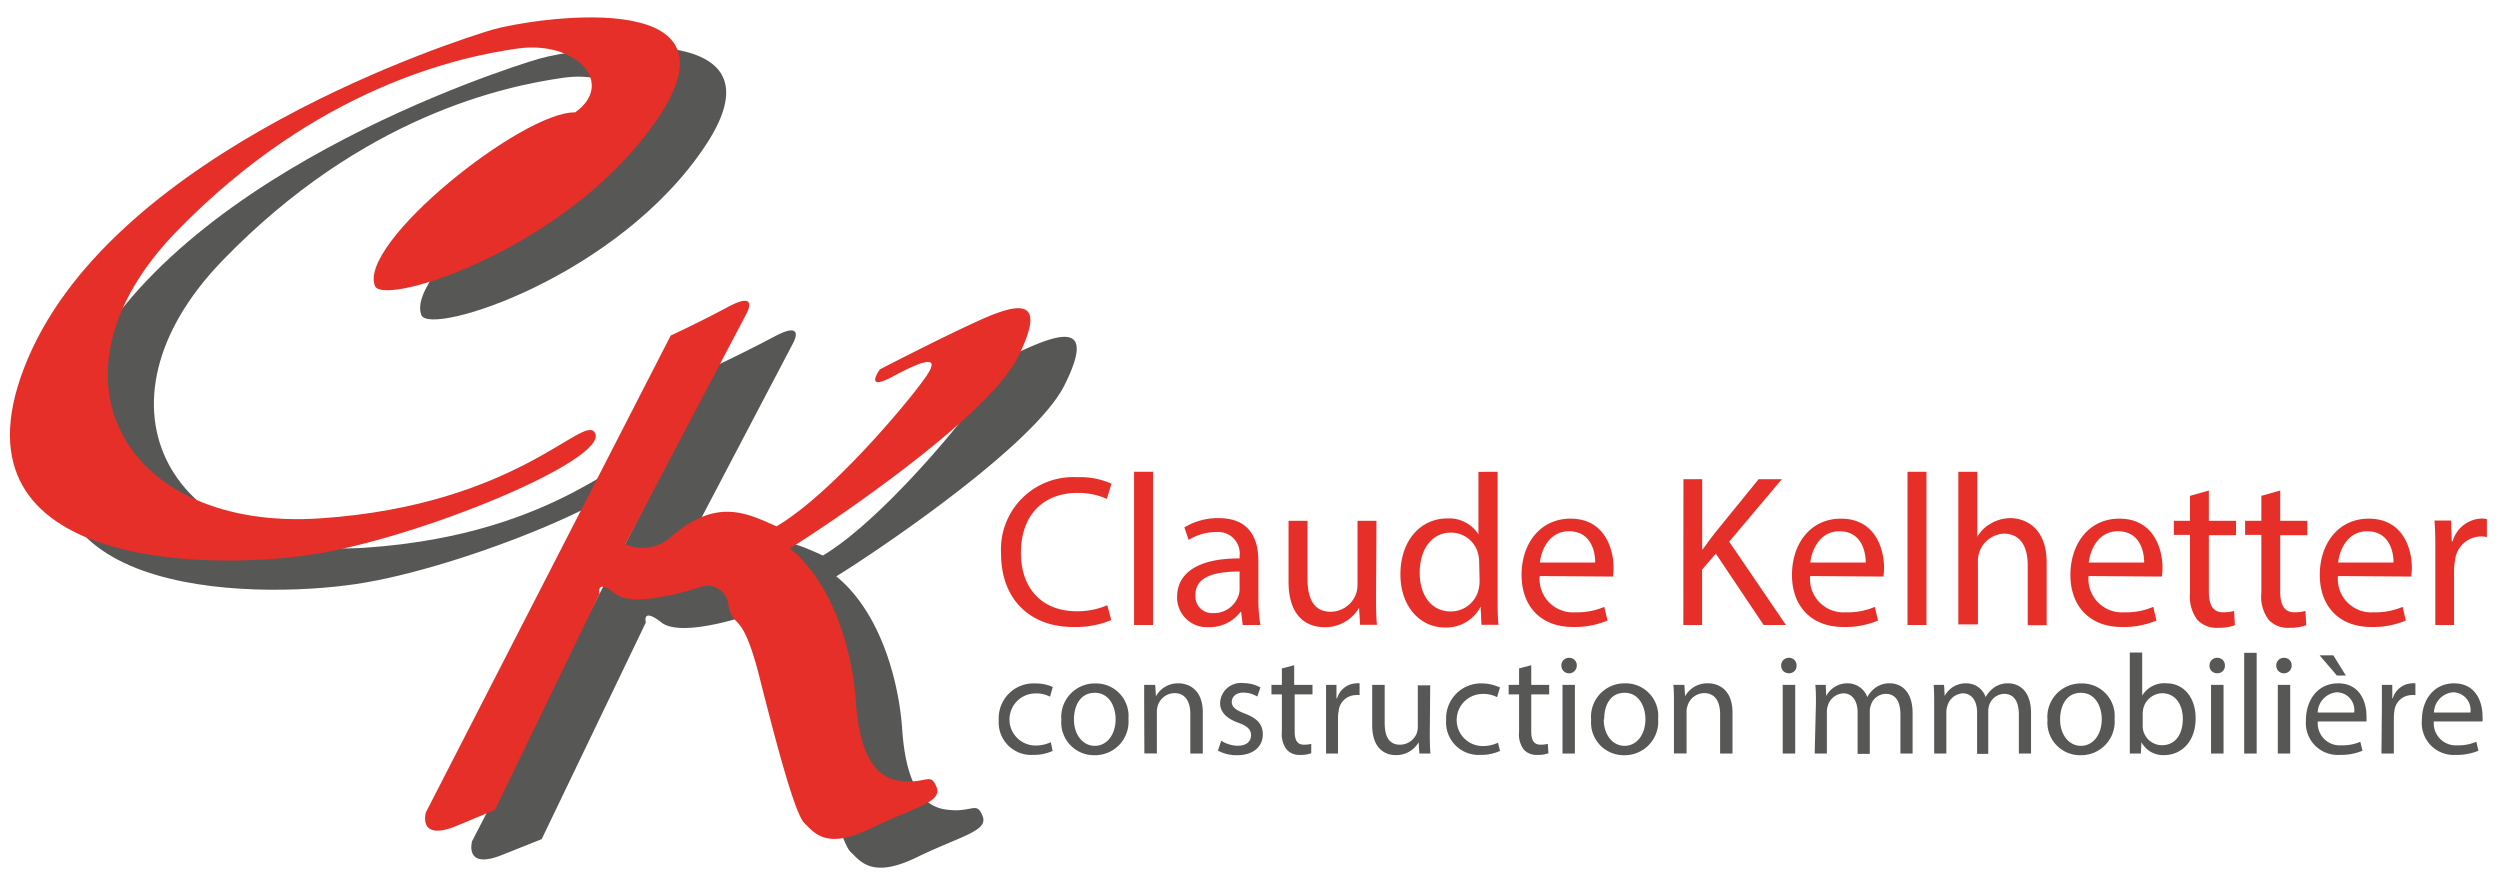 <svg xmlns="http://www.w3.org/2000/svg" viewBox="0 0 240 84.92"><defs><style>.cls-1{fill:#575756;}.cls-2{fill:#e52f28;}</style></defs><title>logo</title><g id="Calque_3" data-name="Calque 3"><path class="cls-1" d="M40.46,30.26c.84,2.05,19-3.71,27.32-16.37S55.12,4.65,51.71,5.65,15.64,17.09,7.1,37.24s17.06,20.3,27,18.84c10.42-1.52,29-9.21,27.42-11.75-1.13-1.83-7.43,6.93-26.32,8.24S7.91,38.9,21.37,25,48.49,8.26,54.12,7.46s9.44,3.32,5.52,6.13C54.62,13.49,38.75,26.15,40.46,30.26Z"/><path class="cls-1" d="M52,80.56l10-20.8s-.41-1.5,1.5,0,8.24-.67,8.24-.67a2,2,0,0,1,2.61,1.78c.5,2.41,1.31.2,3,6.93s3.41,13.16,4.32,14,2,2.61,6.32.51,6.94-2.52,6.33-4-1-.2-3.61-.61S86.91,74.43,86.61,70s-2-11.15-6.33-14.67C83.09,53.63,99.17,43,102.18,37s-.2-5.13-4.12-3.32-9.14,4.52-9.14,4.52-1.61,2.21,1.2.71,4.62-2.11,3.32-.1S84.4,50.12,79,53.33c-2.91-1.3-5.72-2.71-9.94.91a4.09,4.09,0,0,1-4.52.8l11.65-22.2s1.11-2.1-1.81-.55-5.52,2.76-5.52,2.76L45.32,80.76s-.8,2.81,2.91,1.3Z"/><path class="cls-2" d="M36,27.46c.85,2.05,19-3.72,27.33-16.37S50.69,1.84,47.27,2.85,11.21,14.29,2.67,34.44s17.06,20.3,27,18.84c10.42-1.52,29-9.22,27.43-11.75C56,39.7,49.68,48.46,30.8,49.76S3.47,36.1,16.93,22.24,44.06,5.46,49.68,4.66,59.13,8,55.21,10.79C50.19,10.68,34.31,23.34,36,27.46Z"/><path class="cls-2" d="M47.51,77.75,57.56,57s-.4-1.51,1.51,0,8.23-.67,8.23-.67a2,2,0,0,1,2.62,1.77c.5,2.42,1.3.21,3,6.94s3.42,13.16,4.32,14,2,2.61,6.33.5,6.93-2.51,6.33-4-1-.2-3.62-.6-3.82-3.21-4.12-7.63-2-11.15-6.33-14.67c2.82-1.71,18.89-12.36,21.9-18.38s-.2-5.13-4.12-3.32-9.14,4.52-9.14,4.52-1.6,2.21,1.21.7S90.31,34,89,36,80,47.32,74.54,50.53c-2.92-1.31-5.73-2.71-10,.9a4.1,4.1,0,0,1-4.52.81L71.72,30s1.11-2.11-1.8-.55-5.53,2.76-5.53,2.76L40.88,78s-.8,2.81,2.92,1.3Z"/><path class="cls-2" d="M106.68,59.53a9,9,0,0,1-3.69.66c-3.93,0-6.89-2.49-6.89-7.06a6.94,6.94,0,0,1,7.29-7.32,7.5,7.5,0,0,1,3.31.62l-.44,1.47a6.54,6.54,0,0,0-2.81-.58c-3.27,0-5.44,2.09-5.44,5.75,0,3.41,2,5.61,5.36,5.61a7.2,7.2,0,0,0,2.93-.58Z"/><path class="cls-2" d="M108.87,45.29h1.82V60h-1.82Z"/><path class="cls-2" d="M119.3,60l-.15-1.26h-.06A3.74,3.74,0,0,1,116,60.21,2.86,2.86,0,0,1,113,57.33c0-2.42,2.16-3.74,6-3.72V53.4a2.07,2.07,0,0,0-2.28-2.32,5,5,0,0,0-2.61.75l-.41-1.2a6.21,6.21,0,0,1,3.29-.89c3.06,0,3.81,2.09,3.81,4.09v3.75A14.55,14.55,0,0,0,121,60ZM119,54.87c-2,0-4.24.31-4.24,2.25a1.61,1.61,0,0,0,1.71,1.74,2.49,2.49,0,0,0,2.42-1.67,1.75,1.75,0,0,0,.11-.58Z"/><path class="cls-2" d="M132.1,57.25c0,1,0,1.94.09,2.73h-1.62l-.1-1.63h0a3.78,3.78,0,0,1-3.31,1.86c-1.58,0-3.46-.87-3.46-4.39V50h1.82v5.54c0,1.9.58,3.19,2.24,3.19a2.63,2.63,0,0,0,2.4-1.66,2.75,2.75,0,0,0,.16-.93V50h1.82Z"/><path class="cls-2" d="M143.77,45.29v12.1c0,.89,0,1.91.09,2.59h-1.64l-.08-1.74h0a3.71,3.71,0,0,1-3.42,2c-2.42,0-4.28-2.05-4.28-5.09,0-3.33,2-5.38,4.49-5.38a3.33,3.33,0,0,1,3,1.53h0v-6ZM142,54a3.22,3.22,0,0,0-.08-.76,2.68,2.68,0,0,0-2.63-2.11c-1.88,0-3,1.65-3,3.86,0,2,1,3.71,3,3.71a2.74,2.74,0,0,0,2.67-2.17,3.31,3.31,0,0,0,.08-.79Z"/><path class="cls-2" d="M147.81,55.3a3.2,3.2,0,0,0,3.43,3.48,6.56,6.56,0,0,0,2.77-.52l.31,1.31a8.07,8.07,0,0,1-3.33.62c-3.08,0-4.92-2-4.92-5s1.78-5.4,4.7-5.4c3.26,0,4.13,2.87,4.13,4.72a6.87,6.87,0,0,1-.06.84Zm5.33-1.3c0-1.16-.47-3-2.52-3-1.84,0-2.65,1.7-2.79,3Z"/><path class="cls-2" d="M161.61,46h1.8v6.73h.06c.37-.54.74-1,1.1-1.49L168.83,46h2.23L166,52l5.45,8h-2.14l-4.59-6.85-1.32,1.53V60h-1.8Z"/><path class="cls-2" d="M173.77,55.3a3.21,3.21,0,0,0,3.44,3.48,6.56,6.56,0,0,0,2.77-.52l.31,1.31a8.11,8.11,0,0,1-3.33.62c-3.08,0-4.93-2-4.93-5s1.78-5.4,4.7-5.4c3.27,0,4.14,2.87,4.14,4.72a6.87,6.87,0,0,1-.06.84Zm5.34-1.3c0-1.16-.48-3-2.52-3-1.84,0-2.65,1.7-2.8,3Z"/><path class="cls-2" d="M183.12,45.29h1.82V60h-1.82Z"/><path class="cls-2" d="M188,45.29h1.82v6.25h0a3.33,3.33,0,0,1,1.3-1.28,3.76,3.76,0,0,1,1.86-.52c1.35,0,3.5.83,3.5,4.28v6h-1.82V54.23c0-1.62-.6-3-2.32-3A2.62,2.62,0,0,0,190,53.07a2.29,2.29,0,0,0-.12.87v6H188Z"/><path class="cls-2" d="M200.5,55.3a3.21,3.21,0,0,0,3.44,3.48,6.56,6.56,0,0,0,2.77-.52l.31,1.31a8.11,8.11,0,0,1-3.33.62c-3.08,0-4.93-2-4.93-5s1.78-5.4,4.7-5.4c3.27,0,4.14,2.87,4.14,4.72a6.87,6.87,0,0,1-.06.84Zm5.34-1.3c0-1.16-.47-3-2.52-3-1.84,0-2.65,1.7-2.8,3Z"/><path class="cls-2" d="M212.05,47.09V50h2.61v1.38h-2.61v5.4c0,1.24.35,2,1.36,2a3.72,3.72,0,0,0,1.06-.13l.08,1.37a4.54,4.54,0,0,1-1.61.25,2.53,2.53,0,0,1-2-.77,3.76,3.76,0,0,1-.7-2.61V51.35h-1.55V50h1.55v-2.4Z"/><path class="cls-2" d="M218.9,47.09V50h2.6v1.38h-2.6v5.4c0,1.24.35,2,1.36,2a3.72,3.72,0,0,0,1.06-.13l.08,1.37a4.54,4.54,0,0,1-1.61.25,2.51,2.51,0,0,1-2-.77,3.71,3.71,0,0,1-.7-2.61V51.35h-1.56V50h1.56v-2.4Z"/><path class="cls-2" d="M224.44,55.3a3.21,3.21,0,0,0,3.44,3.48,6.56,6.56,0,0,0,2.77-.52l.31,1.31a8.11,8.11,0,0,1-3.33.62c-3.09,0-4.93-2-4.93-5s1.78-5.4,4.7-5.4c3.27,0,4.14,2.87,4.14,4.72a6.87,6.87,0,0,1-.06.84Zm5.34-1.3c0-1.16-.48-3-2.53-3-1.84,0-2.64,1.7-2.79,3Z"/><path class="cls-2" d="M233.79,53.09c0-1.18,0-2.19-.08-3.12h1.59l.07,2h.08a3,3,0,0,1,2.77-2.19,2.06,2.06,0,0,1,.52.06v1.72a2.83,2.83,0,0,0-.62-.06,2.54,2.54,0,0,0-2.44,2.33,4.35,4.35,0,0,0-.09.85V60h-1.8Z"/><path class="cls-1" d="M101.05,72.09a4.35,4.35,0,0,1-1.89.38,3.12,3.12,0,0,1-3.28-3.36,3.34,3.34,0,0,1,3.53-3.5,4,4,0,0,1,1.66.34l-.27.93a2.79,2.79,0,0,0-1.39-.31,2.48,2.48,0,0,0,0,5,3.41,3.41,0,0,0,1.47-.32Z"/><path class="cls-1" d="M108.33,69a3.22,3.22,0,0,1-3.28,3.5,3.14,3.14,0,0,1-3.16-3.39,3.22,3.22,0,0,1,3.27-3.5A3.12,3.12,0,0,1,108.33,69Zm-5.23.07c0,1.44.83,2.53,2,2.53s2-1.08,2-2.56c0-1.12-.56-2.53-2-2.53S103.1,67.81,103.1,69.06Z"/><path class="cls-1" d="M109.84,67.53c0-.68,0-1.23,0-1.78h1.06l.07,1.09h0a2.41,2.41,0,0,1,2.17-1.24c.92,0,2.33.55,2.33,2.8v3.94h-1.2v-3.8c0-1.06-.39-2-1.52-2a1.71,1.71,0,0,0-1.61,1.23,1.84,1.84,0,0,0-.08.56v4h-1.2Z"/><path class="cls-1" d="M117.24,71.11a3,3,0,0,0,1.58.48c.87,0,1.28-.44,1.28-1s-.34-.88-1.23-1.21c-1.18-.42-1.74-1.08-1.74-1.87a2,2,0,0,1,2.27-1.93A3.26,3.26,0,0,1,121,66l-.3.87a2.59,2.59,0,0,0-1.35-.38c-.7,0-1.1.41-1.1.9s.4.79,1.25,1.11c1.15.44,1.73,1,1.73,2,0,1.16-.9,2-2.46,2a3.77,3.77,0,0,1-1.85-.44Z"/><path class="cls-1" d="M124.24,63.86v1.89H126v.91h-1.71v3.56c0,.81.23,1.27.89,1.27a2.73,2.73,0,0,0,.7-.08l0,.9a2.84,2.84,0,0,1-1.06.16,1.63,1.63,0,0,1-1.29-.5,2.43,2.43,0,0,1-.47-1.71v-3.6h-1v-.91h1V64.17Z"/><path class="cls-1" d="M127.3,67.81c0-.78,0-1.45,0-2.06h1l0,1.29h.06a2,2,0,0,1,1.82-1.44,1.18,1.18,0,0,1,.34,0v1.13a1.62,1.62,0,0,0-.41,0,1.68,1.68,0,0,0-1.6,1.54,3,3,0,0,0-.06.56v3.51H127.3Z"/><path class="cls-1" d="M137.26,70.54q0,1,.06,1.8h-1.06l-.07-1.08h0A2.48,2.48,0,0,1,134,72.49c-1,0-2.27-.57-2.27-2.89V65.75h1.2V69.4c0,1.25.38,2.09,1.47,2.09A1.73,1.73,0,0,0,136,70.41a1.75,1.75,0,0,0,.11-.62v-4h1.19Z"/><path class="cls-1" d="M144,72.09a4.31,4.31,0,0,1-1.89.38,3.12,3.12,0,0,1-3.28-3.36,3.35,3.35,0,0,1,3.54-3.5A4.1,4.1,0,0,1,144,66l-.28.93a2.77,2.77,0,0,0-1.38-.31,2.48,2.48,0,0,0,0,5,3.45,3.45,0,0,0,1.47-.32Z"/><path class="cls-1" d="M147,63.86v1.89h1.72v.91H147v3.56c0,.81.23,1.27.9,1.27a2.64,2.64,0,0,0,.69-.08l.06.9a2.84,2.84,0,0,1-1.06.16,1.67,1.67,0,0,1-1.3-.5,2.43,2.43,0,0,1-.46-1.71v-3.6h-1v-.91h1V64.17Z"/><path class="cls-1" d="M151.37,63.9a.74.74,0,0,1-1.48,0,.73.73,0,0,1,.75-.75A.71.71,0,0,1,151.37,63.9ZM150,72.34V65.75h1.19v6.59Z"/><path class="cls-1" d="M159.18,69a3.22,3.22,0,0,1-3.28,3.5,3.13,3.13,0,0,1-3.15-3.39A3.21,3.21,0,0,1,156,65.6,3.12,3.12,0,0,1,159.18,69Zm-5.22.07c0,1.44.83,2.53,2,2.53s2-1.08,2-2.56c0-1.12-.56-2.53-2-2.53S154,67.81,154,69.06Z"/><path class="cls-1" d="M160.7,67.53c0-.68,0-1.23-.06-1.78h1.06l.07,1.09h0A2.42,2.42,0,0,1,164,65.6c.91,0,2.32.55,2.32,2.8v3.94h-1.19v-3.8c0-1.06-.4-2-1.53-2a1.69,1.69,0,0,0-1.6,1.23,1.57,1.57,0,0,0-.09.56v4H160.7Z"/><path class="cls-1" d="M172.47,63.9a.7.7,0,0,1-.76.73.71.71,0,0,1-.72-.73.73.73,0,0,1,.75-.75A.71.71,0,0,1,172.47,63.9Zm-1.33,8.44V65.75h1.2v6.59Z"/><path class="cls-1" d="M174.33,67.53c0-.68,0-1.23-.06-1.78h1l.05,1.06h0a2.28,2.28,0,0,1,2.07-1.21,2,2,0,0,1,1.87,1.32h0a2.73,2.73,0,0,1,.73-.86,2.24,2.24,0,0,1,1.46-.46c.87,0,2.16.57,2.16,2.86v3.88h-1.17V68.61c0-1.27-.46-2-1.43-2a1.53,1.53,0,0,0-1.41,1.09,1.79,1.79,0,0,0-.1.6v4.07h-1.17v-4c0-1-.46-1.81-1.37-1.81a1.64,1.64,0,0,0-1.49,1.2,1.6,1.6,0,0,0-.09.58v4h-1.17Z"/><path class="cls-1" d="M185.68,67.53c0-.68,0-1.23-.05-1.78h1l.06,1.06h0a2.28,2.28,0,0,1,2.07-1.21,1.94,1.94,0,0,1,1.86,1.32h0a2.63,2.63,0,0,1,.74-.86,2.23,2.23,0,0,1,1.45-.46c.87,0,2.17.57,2.17,2.86v3.88h-1.17V68.61c0-1.27-.47-2-1.43-2a1.56,1.56,0,0,0-1.42,1.09,2.11,2.11,0,0,0-.09.6v4.07H189.8v-4c0-1-.46-1.81-1.37-1.81a1.63,1.63,0,0,0-1.48,1.2,1.61,1.61,0,0,0-.1.58v4h-1.17Z"/><path class="cls-1" d="M203,69a3.22,3.22,0,0,1-3.28,3.5,3.13,3.13,0,0,1-3.16-3.39,3.21,3.21,0,0,1,3.27-3.5A3.12,3.12,0,0,1,203,69Zm-5.23.07c0,1.44.83,2.53,2,2.53s2-1.08,2-2.56c0-1.12-.56-2.53-2-2.53S197.77,67.81,197.77,69.06Z"/><path class="cls-1" d="M204.46,72.34c0-.45,0-1.12,0-1.7v-8h1.19v4.14h0A2.47,2.47,0,0,1,208,65.6c1.63,0,2.79,1.36,2.78,3.36,0,2.36-1.49,3.53-3,3.53a2.35,2.35,0,0,1-2.2-1.24h0l-.06,1.09Zm1.24-2.64a2,2,0,0,0,.05.43,1.86,1.86,0,0,0,1.8,1.41c1.25,0,2-1,2-2.54,0-1.32-.68-2.45-2-2.45A1.92,1.92,0,0,0,205.76,68a3.12,3.12,0,0,0-.06.49Z"/><path class="cls-1" d="M213.59,63.9a.7.7,0,0,1-.76.73.71.71,0,0,1-.72-.73.73.73,0,0,1,.75-.75A.71.71,0,0,1,213.59,63.9Zm-1.33,8.44V65.75h1.2v6.59Z"/><path class="cls-1" d="M215.44,62.67h1.2v9.67h-1.2Z"/><path class="cls-1" d="M220,63.9a.74.74,0,0,1-1.48,0,.73.73,0,0,1,.75-.75A.71.71,0,0,1,220,63.9Zm-1.33,8.44V65.75h1.19v6.59Z"/><path class="cls-1" d="M222.51,69.26a2.11,2.11,0,0,0,2.26,2.29,4.31,4.31,0,0,0,1.82-.34l.21.86a5.39,5.39,0,0,1-2.19.4,3.06,3.06,0,0,1-3.24-3.32c0-2,1.17-3.55,3.09-3.55,2.15,0,2.72,1.89,2.72,3.1a5.3,5.3,0,0,1,0,.56ZM226,68.4a1.7,1.7,0,0,0-1.66-1.94,2,2,0,0,0-1.84,1.94Zm-2-5.49,1.2,1.94h-.86l-1.66-1.94Z"/><path class="cls-1" d="M228.66,67.81c0-.78,0-1.45,0-2.06h1l0,1.29h.05a2,2,0,0,1,1.83-1.44,1.22,1.22,0,0,1,.34,0v1.13a1.73,1.73,0,0,0-.41,0,1.69,1.69,0,0,0-1.61,1.54,4.31,4.31,0,0,0-.05.56v3.51h-1.19Z"/><path class="cls-1" d="M233.65,69.26a2.11,2.11,0,0,0,2.26,2.29,4.35,4.35,0,0,0,1.82-.34l.2.86a5.35,5.35,0,0,1-2.19.4,3.06,3.06,0,0,1-3.24-3.32c0-2,1.17-3.55,3.09-3.55,2.15,0,2.73,1.89,2.73,3.1a3.26,3.26,0,0,1,0,.56Zm3.51-.86a1.7,1.7,0,0,0-1.66-1.94,2,2,0,0,0-1.84,1.94Z"/></g></svg>